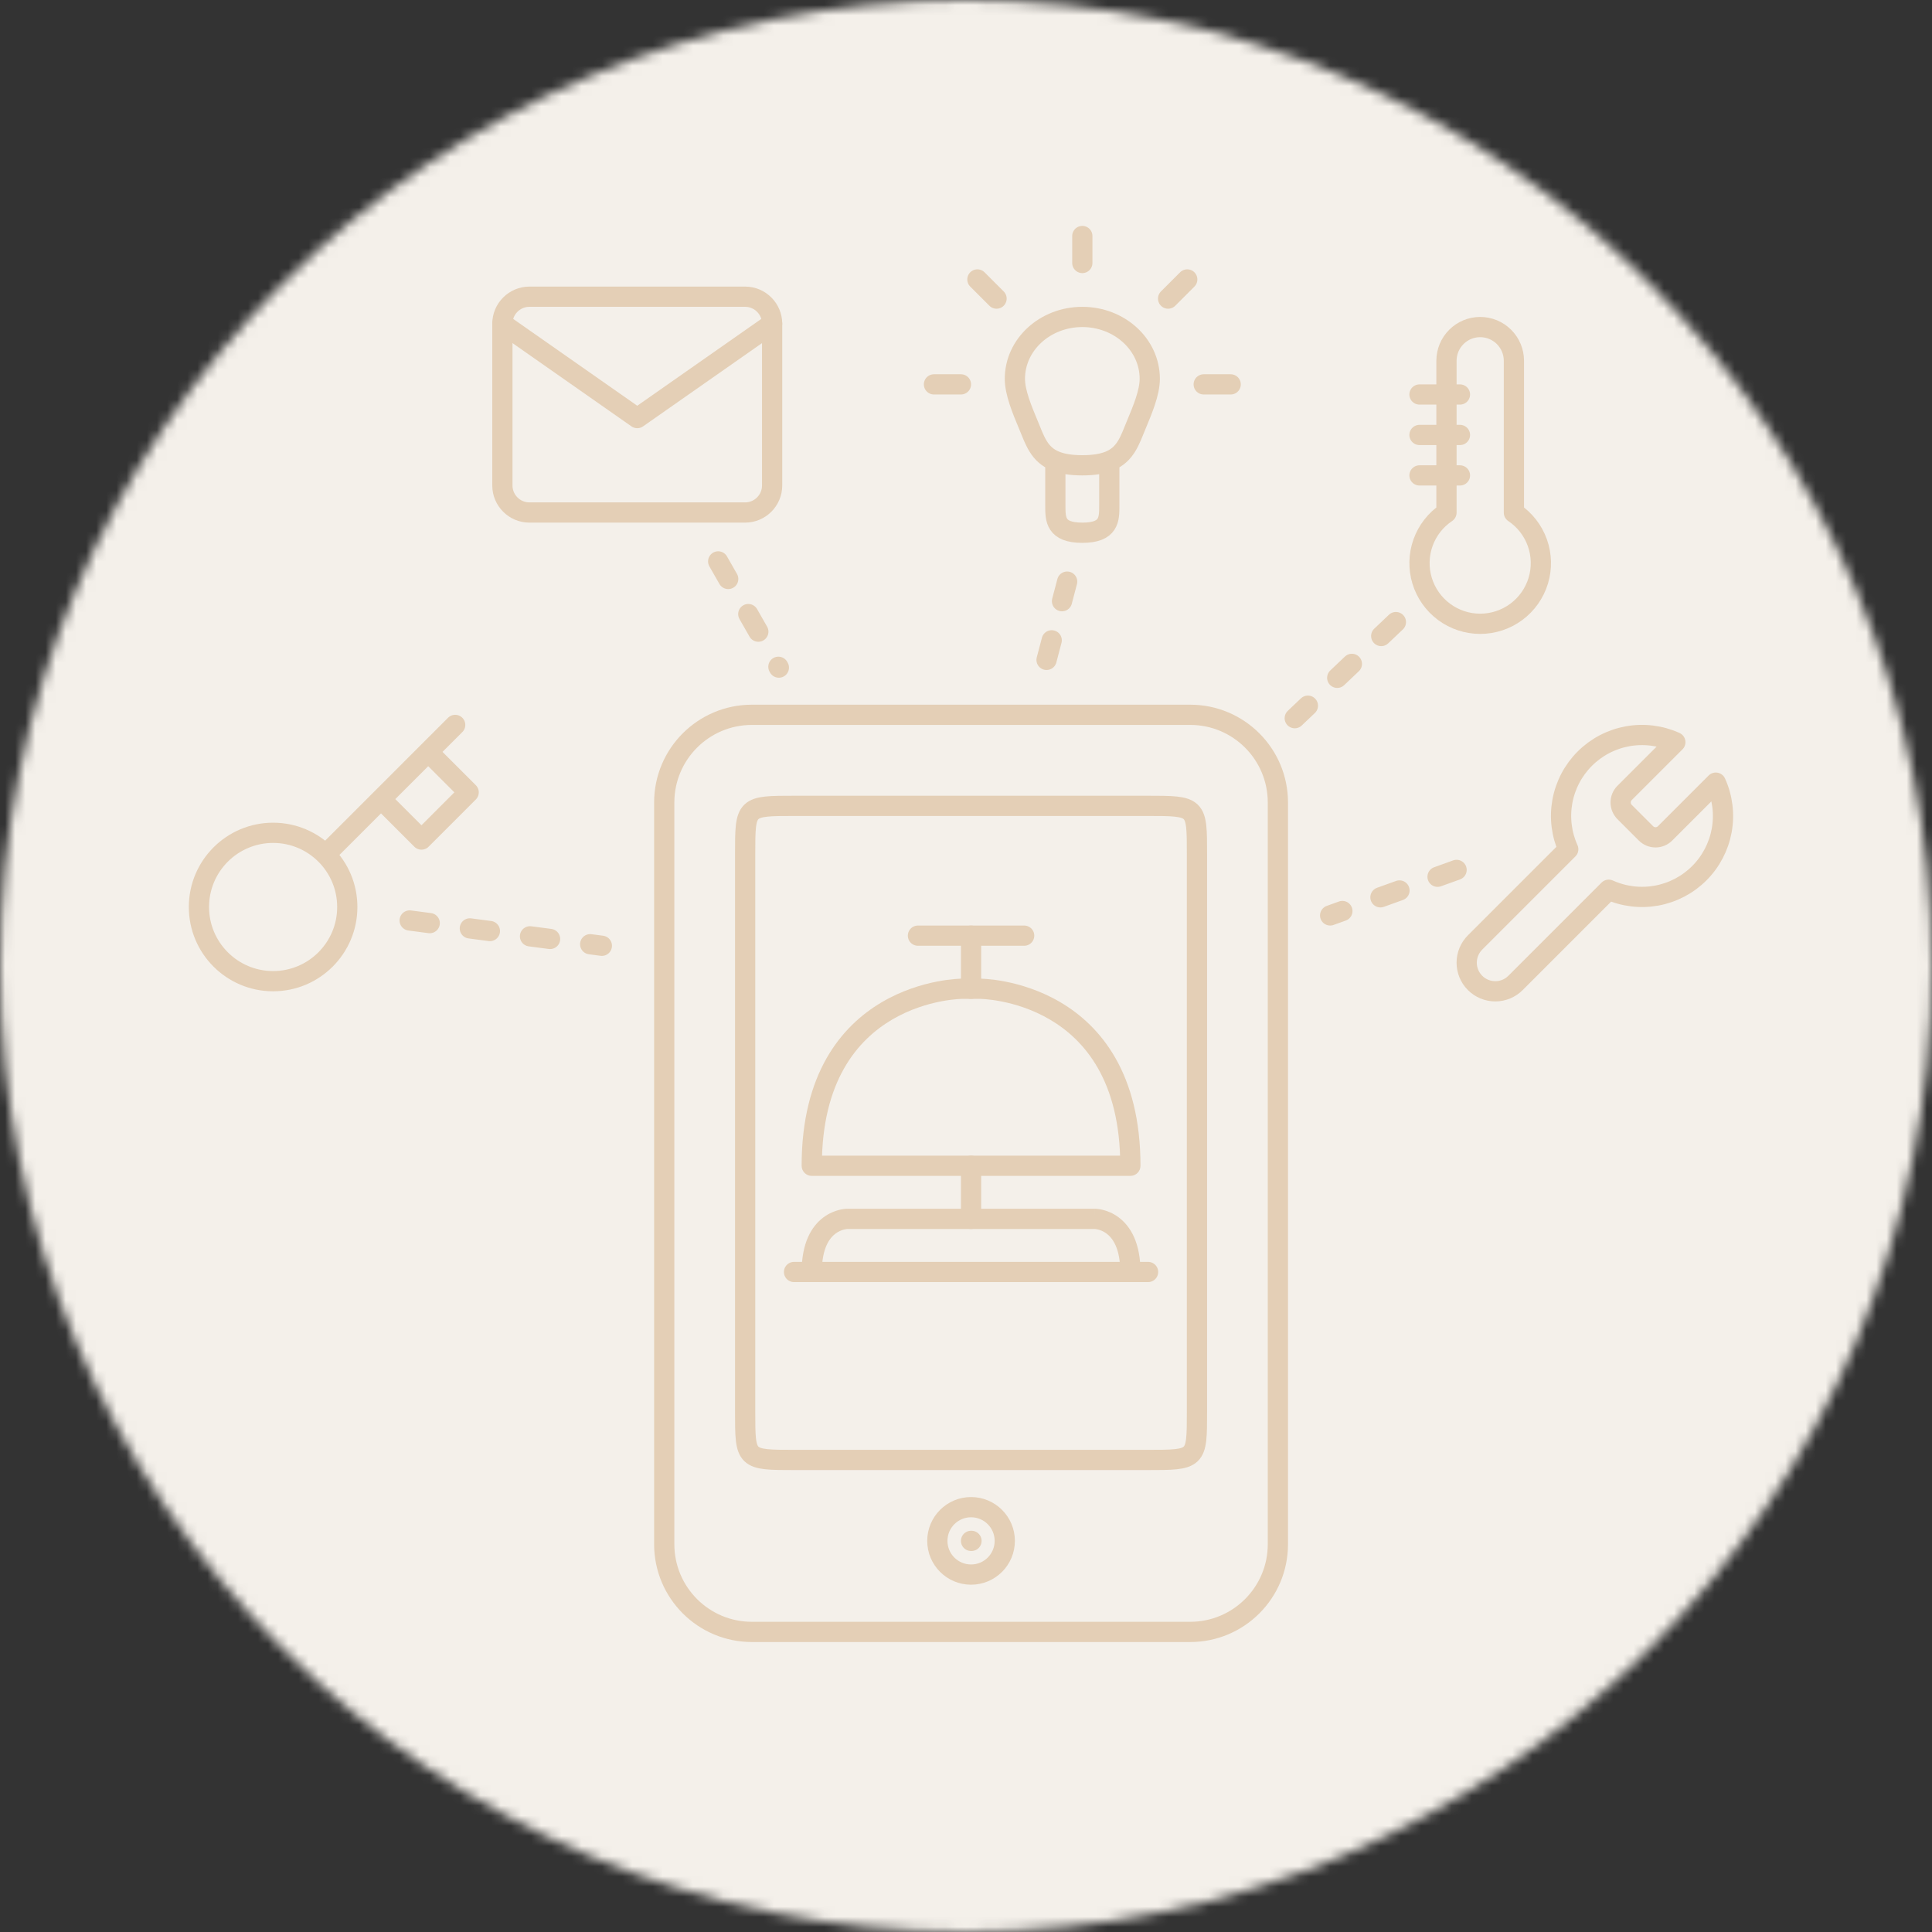 <?xml version="1.0" encoding="UTF-8"?> <svg xmlns="http://www.w3.org/2000/svg" width="191" height="191" viewBox="0 0 191 191" fill="none"><rect x="0" y="0" width="191" height="191" fill="#333333" stroke="none"/><mask id="mask0_1140_6267" style="mask-type:alpha" maskUnits="userSpaceOnUse" x="0" y="0" width="191" height="191"><circle cx="95.5" cy="95.5" r="95.5" fill="#D9D9D9"></circle></mask><g mask="url(#mask0_1140_6267)"><rect x="-76" width="343" height="191" fill="#F4F0EA"></rect><path d="M45 71.667L42.333 74.333M32.185 84.481C33.513 85.808 34.333 87.642 34.333 89.667C34.333 93.717 31.05 97 27 97C22.95 97 19.667 93.717 19.667 89.667C19.667 85.617 22.95 82.333 27 82.333C29.025 82.333 30.858 83.154 32.185 84.481ZM32.185 84.481L37.667 79M37.667 79L41.667 83L46.333 78.333L42.333 74.333M37.667 79L42.333 74.333" stroke="#E4CFB6" stroke-width="2" stroke-linecap="round" stroke-linejoin="round"></path><path d="M52.333 29.333H73.667C75.133 29.333 76.333 30.533 76.333 32V48C76.333 49.467 75.133 50.667 73.667 50.667H52.333C50.867 50.667 49.667 49.467 49.667 48V32C49.667 30.533 50.867 29.333 52.333 29.333Z" stroke="#E4CFB6" stroke-width="2" stroke-linecap="round" stroke-linejoin="round"></path><path d="M76.333 32L63 41.333L49.667 32" stroke="#E4CFB6" stroke-width="2" stroke-linecap="round" stroke-linejoin="round"></path><path d="M160.6 78.4C160.356 78.649 160.219 78.984 160.219 79.333C160.219 79.682 160.356 80.017 160.6 80.267L162.733 82.4C162.983 82.644 163.318 82.781 163.667 82.781C164.016 82.781 164.351 82.644 164.6 82.4L169.627 77.373C170.297 78.855 170.5 80.506 170.209 82.106C169.917 83.705 169.145 85.178 167.995 86.328C166.845 87.478 165.372 88.25 163.772 88.542C162.172 88.833 160.522 88.63 159.04 87.96L149.827 97.173C149.296 97.704 148.577 98.002 147.827 98.002C147.077 98.002 146.357 97.704 145.827 97.173C145.296 96.643 144.998 95.924 144.998 95.173C144.998 94.423 145.296 93.704 145.827 93.173L155.04 83.96C154.37 82.478 154.167 80.828 154.458 79.228C154.75 77.628 155.522 76.155 156.672 75.005C157.822 73.855 159.295 73.083 160.894 72.791C162.494 72.5 164.145 72.703 165.627 73.373L160.613 78.387L160.6 78.4Z" stroke="#E4CFB6" stroke-width="2" stroke-linecap="round" stroke-linejoin="round"></path><path d="M71 55.5L77 66" stroke="#E4CFB6" stroke-width="2" stroke-linecap="round" stroke-linejoin="round" stroke-dasharray="2 4"></path><path d="M105.5 57.5L103 67" stroke="#E4CFB6" stroke-width="2" stroke-linecap="round" stroke-linejoin="round" stroke-dasharray="2 4"></path><path d="M138 61.5L128 71" stroke="#E4CFB6" stroke-width="2" stroke-linecap="round" stroke-linejoin="round" stroke-dasharray="2 4"></path><path d="M104.333 45.581C104.99 45.849 105.846 46 107 46C108.154 46 109.01 45.849 109.667 45.581M104.333 45.581C102.714 44.921 102.312 43.553 101.667 42C101.042 40.497 100.333 38.821 100.333 37.444C100.333 34.069 103.318 31.333 107 31.333C110.682 31.333 113.667 34.069 113.667 37.444C113.667 38.821 112.957 40.497 112.333 42C111.688 43.553 111.286 44.921 109.667 45.581M104.333 45.581C104.333 45.581 104.333 48.667 104.333 50C104.333 51.333 104.333 52.667 107 52.667C109.667 52.667 109.667 51.333 109.667 50C109.667 48.667 109.667 45.581 109.667 45.581" stroke="#E4CFB6" stroke-width="2" stroke-linecap="round" stroke-linejoin="round"></path><path d="M107 23.333V26" stroke="#E4CFB6" stroke-width="2" stroke-linecap="round" stroke-linejoin="round"></path><path d="M96.627 27.627L98.52 29.52" stroke="#E4CFB6" stroke-width="2" stroke-linecap="round" stroke-linejoin="round"></path><path d="M92.333 38H95" stroke="#E4CFB6" stroke-width="2" stroke-linecap="round" stroke-linejoin="round"></path><path d="M119 38H121.667" stroke="#E4CFB6" stroke-width="2" stroke-linecap="round" stroke-linejoin="round"></path><path d="M115.48 29.52L117.373 27.627" stroke="#E4CFB6" stroke-width="2" stroke-linecap="round" stroke-linejoin="round"></path><path d="M149.667 50.68V35.667C149.667 34.783 149.315 33.935 148.69 33.31C148.065 32.684 147.217 32.333 146.333 32.333C145.449 32.333 144.601 32.684 143.976 33.31C143.351 33.935 143 34.783 143 35.667V50.68C141.93 51.395 141.118 52.435 140.684 53.647C140.25 54.859 140.218 56.179 140.592 57.41C140.965 58.642 141.725 59.721 142.759 60.488C143.793 61.255 145.046 61.669 146.333 61.669C147.621 61.669 148.874 61.255 149.908 60.488C150.941 59.721 151.701 58.642 152.075 57.41C152.449 56.179 152.416 54.859 151.983 53.647C151.549 52.435 150.737 51.395 149.667 50.68Z" stroke="#E4CFB6" stroke-width="2" stroke-linecap="round" stroke-linejoin="round"></path><path d="M144.333 39L140.333 39" stroke="#E4CFB6" stroke-width="2" stroke-linecap="round" stroke-linejoin="round"></path><path d="M144.333 43L140.333 43" stroke="#E4CFB6" stroke-width="2" stroke-linecap="round" stroke-linejoin="round"></path><path d="M144.333 47L140.333 47" stroke="#E4CFB6" stroke-width="2" stroke-linecap="round" stroke-linejoin="round"></path><path d="M117.667 70.667H74.333C69.547 70.667 65.667 74.547 65.667 79.333V152.667C65.667 157.453 69.547 161.333 74.333 161.333H117.667C122.453 161.333 126.333 157.453 126.333 152.667V79.333C126.333 74.547 122.453 70.667 117.667 70.667Z" stroke="#E4CFB6" stroke-width="2" stroke-linecap="round" stroke-linejoin="round"></path><path d="M113.381 79.667H78.619C73.667 79.667 73.667 79.667 73.667 84.433V139.567C73.667 144.333 73.667 144.333 78.619 144.333H113.381C118.333 144.333 118.333 144.333 118.333 139.567V84.433C118.333 79.667 118.333 79.667 113.381 79.667Z" stroke="#E4CFB6" stroke-width="2" stroke-linecap="round" stroke-linejoin="round"></path><path d="M96 152.333H96.043" stroke="#E4CFB6" stroke-width="2" stroke-linecap="round"></path><circle r="3.333" transform="matrix(1 0 0 -1 96 152.333)" stroke="#E4CFB6" stroke-width="2"></circle><path d="M78.5 125.75L113.5 125.75" stroke="#E4CFB6" stroke-width="2" stroke-linecap="round" stroke-linejoin="round"></path><path d="M90.75 92.5H101.25" stroke="#E4CFB6" stroke-width="2" stroke-linecap="round" stroke-linejoin="round"></path><path d="M96 92.5L96 97.75" stroke="#E4CFB6" stroke-width="2" stroke-linecap="round" stroke-linejoin="round"></path><path d="M96 115.25L96 120.5" stroke="#E4CFB6" stroke-width="2" stroke-linecap="round" stroke-linejoin="round"></path><path d="M79.25 125.75C79.25 126.302 79.698 126.75 80.25 126.75C80.802 126.75 81.25 126.302 81.25 125.75H79.25ZM110.75 125.75C110.75 126.302 111.198 126.75 111.75 126.75C112.302 126.75 112.75 126.302 112.75 125.75H110.75ZM81.25 125.75C81.25 123.369 82.028 122.385 82.6 121.956C82.909 121.725 83.217 121.609 83.446 121.552C83.559 121.524 83.65 121.511 83.706 121.505C83.734 121.502 83.753 121.5 83.761 121.5C83.765 121.5 83.766 121.5 83.764 121.5C83.763 121.5 83.762 121.5 83.759 121.5C83.758 121.5 83.757 121.5 83.755 121.5C83.754 121.5 83.754 121.5 83.753 121.5C83.752 121.5 83.752 121.5 83.751 121.5C83.751 121.5 83.75 121.5 83.75 120.5C83.75 119.5 83.749 119.5 83.749 119.5C83.748 119.5 83.747 119.5 83.747 119.5C83.746 119.5 83.745 119.5 83.743 119.5C83.741 119.5 83.738 119.5 83.736 119.5C83.73 119.5 83.723 119.5 83.716 119.5C83.701 119.501 83.682 119.501 83.661 119.503C83.618 119.505 83.561 119.509 83.493 119.516C83.358 119.53 83.175 119.558 82.961 119.612C82.533 119.719 81.966 119.932 81.4 120.356C80.222 121.24 79.25 122.881 79.25 125.75H81.25ZM83.75 121.5H108.25V119.5H83.75V121.5ZM108.25 120.5C108.25 121.5 108.249 121.5 108.249 121.5C108.248 121.5 108.248 121.5 108.247 121.5C108.246 121.5 108.246 121.5 108.245 121.5C108.243 121.5 108.242 121.5 108.241 121.5C108.238 121.5 108.237 121.5 108.236 121.5C108.234 121.5 108.235 121.5 108.239 121.5C108.247 121.5 108.266 121.502 108.294 121.505C108.35 121.511 108.441 121.524 108.554 121.552C108.783 121.609 109.091 121.725 109.4 121.956C109.972 122.385 110.75 123.369 110.75 125.75H112.75C112.75 122.881 111.778 121.24 110.6 120.356C110.034 119.932 109.467 119.719 109.039 119.612C108.825 119.558 108.642 119.53 108.507 119.516C108.439 119.509 108.383 119.505 108.339 119.503C108.318 119.501 108.299 119.501 108.284 119.5C108.277 119.5 108.27 119.5 108.264 119.5C108.262 119.5 108.259 119.5 108.257 119.5C108.255 119.5 108.254 119.5 108.253 119.5C108.253 119.5 108.252 119.5 108.252 119.5C108.251 119.5 108.25 119.5 108.25 120.5Z" fill="#E4CFB6"></path><path d="M80.25 115.25H79.25C79.25 115.802 79.698 116.25 80.25 116.25V115.25ZM96.875 97.75L96.875 96.75H96.875V97.75ZM111.75 115.25V116.25C112.302 116.25 112.75 115.802 112.75 115.25H111.75ZM81.25 115.25C81.25 106.848 84.787 102.804 88.195 100.799C89.931 99.778 91.676 99.263 92.993 99.005C93.65 98.876 94.194 98.812 94.57 98.781C94.757 98.765 94.902 98.757 94.997 98.754C95.045 98.752 95.08 98.751 95.101 98.75C95.112 98.75 95.12 98.75 95.124 98.75C95.126 98.75 95.127 98.75 95.127 98.75C95.127 98.75 95.127 98.75 95.127 98.75C95.126 98.75 95.126 98.75 95.126 98.75C95.126 98.75 95.125 98.75 95.125 97.75C95.125 96.75 95.124 96.75 95.124 96.75C95.123 96.75 95.123 96.75 95.122 96.75C95.121 96.75 95.119 96.75 95.118 96.75C95.114 96.75 95.11 96.75 95.105 96.75C95.095 96.75 95.081 96.75 95.063 96.751C95.029 96.751 94.98 96.753 94.919 96.755C94.796 96.76 94.621 96.769 94.402 96.788C93.964 96.825 93.346 96.897 92.608 97.042C91.136 97.331 89.163 97.91 87.18 99.076C83.151 101.446 79.25 106.152 79.25 115.25H81.25ZM95.125 98.75H96.875V96.75H95.125V98.75ZM96.875 97.75C96.875 98.75 96.874 98.75 96.874 98.75C96.874 98.75 96.874 98.75 96.873 98.75C96.873 98.75 96.873 98.75 96.873 98.75C96.873 98.75 96.874 98.75 96.876 98.75C96.88 98.75 96.888 98.75 96.899 98.75C96.92 98.751 96.955 98.752 97.003 98.754C97.098 98.757 97.243 98.765 97.43 98.781C97.806 98.812 98.35 98.876 99.007 99.005C100.324 99.263 102.069 99.778 103.805 100.8C107.214 102.804 110.75 106.848 110.75 115.25H112.75C112.75 106.152 108.849 101.446 104.82 99.076C102.837 97.91 100.864 97.331 99.392 97.042C98.654 96.897 98.036 96.825 97.598 96.788C97.379 96.769 97.204 96.76 97.081 96.755C97.02 96.753 96.971 96.751 96.937 96.751C96.919 96.75 96.905 96.75 96.895 96.75C96.89 96.75 96.886 96.75 96.882 96.75C96.881 96.75 96.879 96.75 96.878 96.75C96.877 96.75 96.877 96.75 96.876 96.75C96.876 96.75 96.875 96.75 96.875 97.75ZM111.75 114.25H80.25V116.25H111.75V114.25Z" fill="#E4CFB6"></path><path d="M40.5 91L59.5 93.5" stroke="#E4CFB6" stroke-width="2" stroke-linecap="round" stroke-linejoin="round" stroke-dasharray="2 4"></path><path d="M144 86L131.5 90.5" stroke="#E4CFB6" stroke-width="2" stroke-linecap="round" stroke-linejoin="round" stroke-dasharray="2 4"></path></g></svg> 